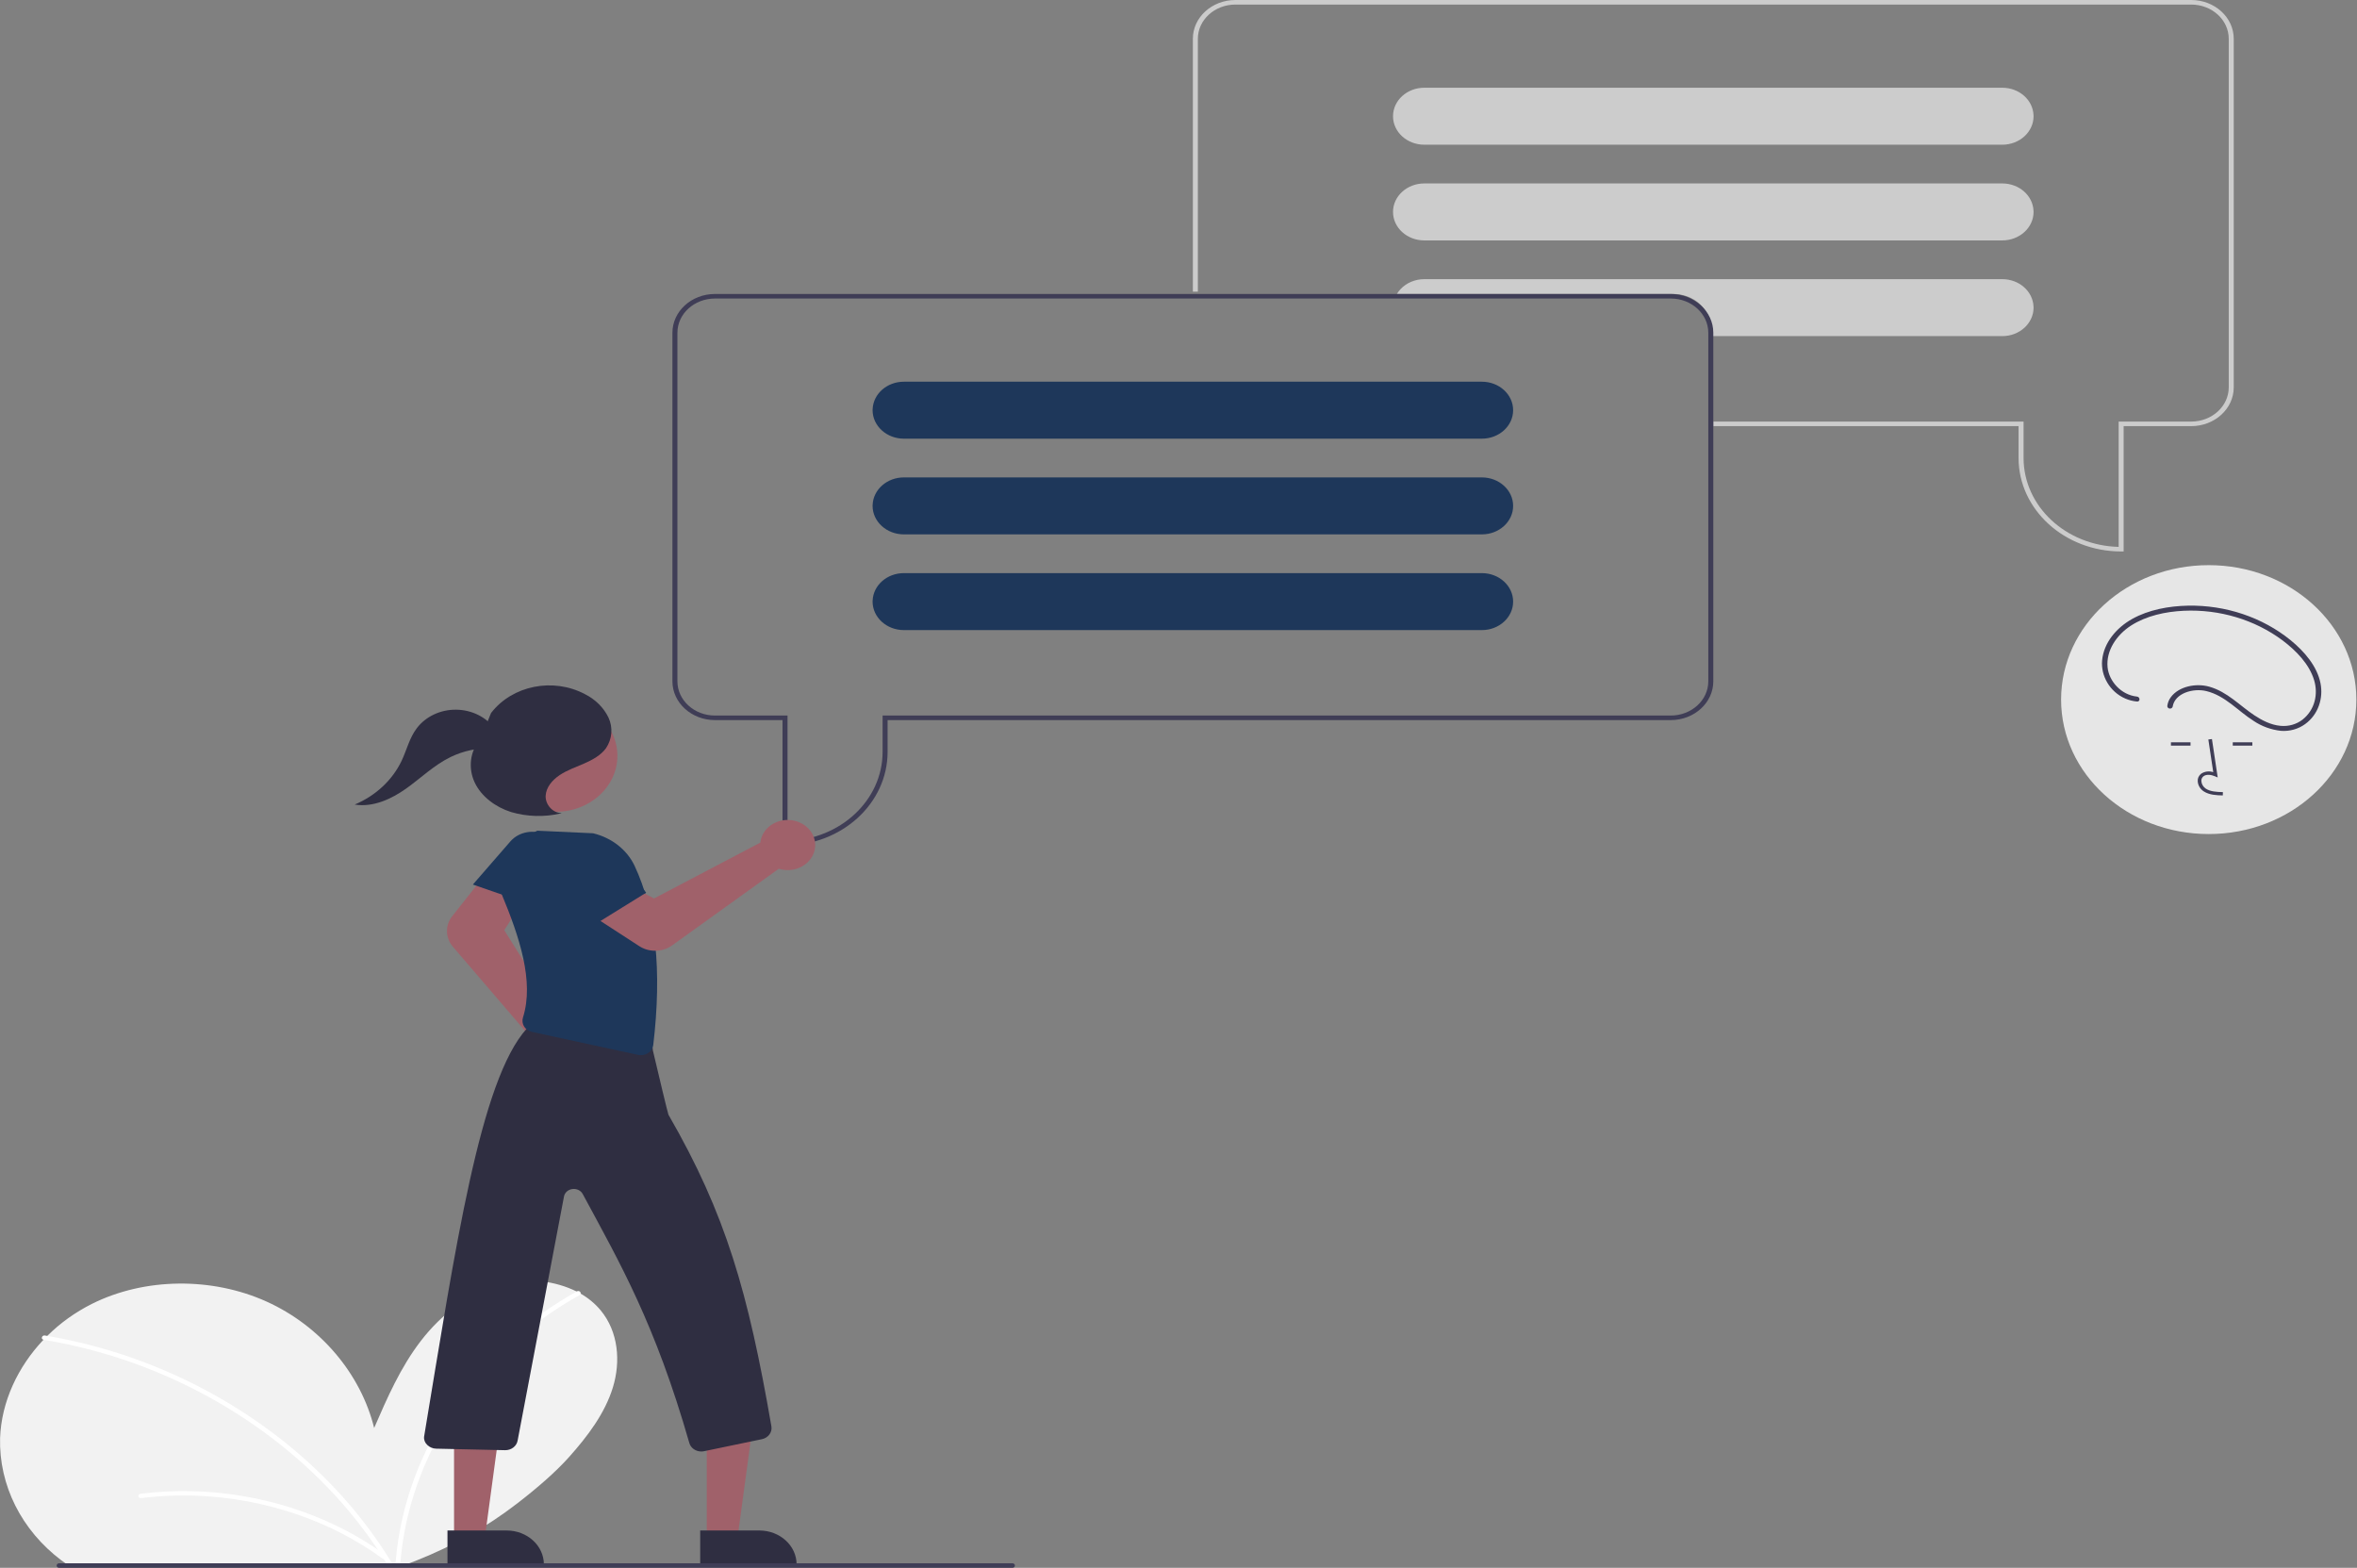 <?xml version="1.0" encoding="UTF-8"?>
<svg xmlns="http://www.w3.org/2000/svg" xmlns:xlink="http://www.w3.org/1999/xlink" width="866px" height="576px" viewBox="0 0 866 576" version="1.1">
<rect x="0" y="0" width="866" height="576" fill="#808080" stroke="none"/>
<g id="surface1">
<path style=" stroke:none;fill-rule:nonzero;fill:rgb(80%,80%,80%);fill-opacity:1;" d="M 780.262 202.605 L 779.344 202.605 C 758.535 202.582 741.676 187.227 741.652 168.277 L 741.652 156.559 L 629.496 156.559 L 629.496 154.883 L 743.492 154.883 L 743.492 168.277 C 743.512 185.977 758.996 200.445 778.426 200.918 L 778.426 154.883 L 805.086 154.883 C 812.699 154.875 818.867 149.258 818.875 142.324 L 818.875 14.234 C 818.867 7.301 812.699 1.684 805.086 1.676 L 453.906 1.676 C 446.293 1.684 440.125 7.301 440.113 14.234 L 440.113 107.164 L 438.277 107.164 L 438.277 14.234 C 438.285 6.375 445.277 0.008 453.906 0 L 805.086 0 C 813.711 0.008 820.703 6.375 820.715 14.234 L 820.715 142.324 C 820.703 150.184 813.711 156.551 805.086 156.559 L 780.262 156.559 Z M 780.262 202.605 "/>
<path style=" stroke:none;fill-rule:nonzero;fill:rgb(80%,80%,80%);fill-opacity:1;" d="M 747.148 42.289 C 746.91 36.676 741.844 32.234 735.676 32.234 L 523.312 32.234 C 516.965 32.234 511.82 36.918 511.82 42.699 C 511.82 48.477 516.965 53.164 523.312 53.164 L 735.676 53.164 C 742.02 53.156 747.16 48.473 747.168 42.699 C 747.172 42.562 747.164 42.422 747.148 42.289 Z M 747.148 42.289 "/>
<path style=" stroke:none;fill-rule:nonzero;fill:rgb(80%,80%,80%);fill-opacity:1;" d="M 747.148 77.449 C 746.91 71.836 741.844 67.398 735.676 67.395 L 523.312 67.395 C 516.965 67.395 511.82 72.082 511.82 77.859 C 511.82 83.641 516.965 88.324 523.312 88.324 L 735.676 88.324 C 742.02 88.316 747.16 83.637 747.168 77.859 C 747.172 77.723 747.164 77.586 747.148 77.449 Z M 747.148 77.449 "/>
<path style=" stroke:none;fill-rule:nonzero;fill:rgb(80%,80%,80%);fill-opacity:1;" d="M 747.148 112.613 C 746.91 107 741.844 102.562 735.676 102.559 L 523.312 102.559 C 519.902 102.559 516.668 103.938 514.488 106.324 C 514.016 106.848 513.598 107.406 513.238 108 L 614.785 108 C 622.398 108.008 628.566 113.625 628.574 120.559 L 628.574 123.488 L 735.676 123.488 C 742.02 123.48 747.16 118.801 747.168 113.023 C 747.172 112.887 747.164 112.75 747.148 112.613 Z M 747.148 112.613 "/>
<path style=" stroke:none;fill-rule:nonzero;fill:rgb(94.902%,94.902%,94.902%);fill-opacity:1;" d="M 22.539 573.242 C 23.039 573.613 23.539 573.973 24.051 574.324 L 150.371 574.324 C 151.312 573.973 152.246 573.613 153.18 573.242 C 166.516 567.957 178.93 560.918 190.02 552.352 C 197.387 546.672 204.164 540.805 209.074 535.305 C 215.93 527.633 222.242 519.27 225.176 509.742 C 228.105 500.215 227.23 489.293 220.688 481.391 C 218.66 478.961 216.168 476.883 213.332 475.258 C 212.863 474.988 212.387 474.727 211.898 474.484 C 203.758 470.492 194.258 469.453 185.312 471.57 C 172.656 474.551 162.141 482.863 154.641 492.613 C 147.137 502.355 142.266 513.547 137.469 524.617 C 132.598 504.863 117.848 487.168 97.922 478.172 C 78.004 469.176 53.258 469.285 33.766 479.027 C 27.629 482.113 22.09 486.086 17.359 490.797 C 16.891 491.258 16.43 491.727 15.977 492.203 C 6.469 502.23 0.52 515.074 0.031 528.316 C -0.414 545.637 7.879 562.191 22.539 573.242 Z M 22.539 573.242 "/>
<path style=" stroke:none;fill-rule:nonzero;fill:rgb(100%,100%,100%);fill-opacity:1;" d="M 145.32 574.324 L 147.105 574.324 C 147.133 573.961 147.16 573.605 147.195 573.242 C 147.82 566.148 149.129 559.117 151.102 552.234 C 155.633 536.516 163.371 521.715 173.914 508.602 C 184.426 495.449 197.68 484.309 212.918 475.816 C 213.141 475.699 213.297 475.492 213.332 475.258 C 213.391 474.949 213.25 474.637 212.969 474.457 C 212.688 474.277 212.316 474.258 212.016 474.414 C 211.977 474.434 211.938 474.457 211.898 474.484 C 203.266 479.277 195.25 484.938 188.008 491.359 C 175.051 502.871 164.605 516.508 157.219 531.559 C 150.703 544.738 146.711 558.836 145.418 573.242 C 145.379 573.605 145.352 573.969 145.32 574.324 Z M 145.32 574.324 "/>
<path style=" stroke:none;fill-rule:nonzero;fill:rgb(100%,100%,100%);fill-opacity:1;" d="M 15.977 492.203 C 17.324 492.434 18.633 492.66 19.93 492.906 C 30.586 494.898 41.02 497.781 51.09 501.52 C 61.137 505.254 70.801 509.793 79.969 515.078 C 89.152 520.359 97.809 526.363 105.844 533.016 C 113.879 539.66 121.25 546.941 127.867 554.773 C 132.816 560.641 137.312 566.812 141.332 573.242 C 141.559 573.598 141.777 573.961 142 574.324 L 144.039 574.324 C 143.828 573.961 143.605 573.598 143.379 573.242 C 138.52 565.363 132.945 557.867 126.719 550.828 C 119.832 543.043 112.199 535.828 103.906 529.273 C 95.668 522.758 86.828 516.898 77.48 511.77 C 68.098 506.621 58.23 502.234 47.996 498.668 C 38.062 495.211 27.809 492.574 17.359 490.797 C 17.066 490.746 16.781 490.699 16.488 490.648 C 15.375 490.465 14.898 491.992 15.977 492.203 Z M 15.977 492.203 "/>
<path style=" stroke:none;fill-rule:nonzero;fill:rgb(100%,100%,100%);fill-opacity:1;" d="M 51.5 548.812 C 63.938 547.254 76.57 547.512 88.918 549.582 C 101.234 551.629 113.121 555.414 124.152 560.797 C 130.355 563.832 136.238 567.375 141.738 571.379 C 142.637 572.031 141.363 573.176 140.473 572.527 C 130.828 565.539 120.016 560.004 108.445 556.133 C 96.969 552.266 84.906 550.039 72.68 549.523 C 65.766 549.234 58.832 549.523 51.973 550.379 C 51.5 550.484 51.02 550.234 50.875 549.812 C 50.746 549.379 51.023 548.934 51.5 548.812 Z M 51.5 548.812 "/>
<path style=" stroke:none;fill-rule:nonzero;fill:rgb(24.706%,23.922%,33.725%);fill-opacity:1;" d="M 613.867 108 L 262.688 108 C 254.059 108.012 247.07 114.375 247.059 122.234 L 247.059 250.324 C 247.07 258.18 254.059 264.547 262.688 264.559 L 287.508 264.559 L 287.508 310.605 L 288.426 310.605 C 309.234 310.586 326.098 295.227 326.117 276.277 L 326.117 264.559 L 613.867 264.559 C 622.492 264.547 629.484 258.18 629.496 250.324 L 629.496 122.234 C 629.484 114.375 622.492 108.012 613.867 108 Z M 627.656 250.324 C 627.648 257.258 621.477 262.875 613.867 262.883 L 324.281 262.883 L 324.281 276.277 C 324.254 293.977 308.773 308.441 289.348 308.922 L 289.348 262.883 L 262.688 262.883 C 255.074 262.875 248.906 257.258 248.895 250.324 L 248.895 122.234 C 248.906 115.301 255.074 109.684 262.688 109.676 L 613.867 109.676 C 621.477 109.684 627.648 115.301 627.656 122.234 Z M 627.656 250.324 "/>
<path style=" stroke:none;fill-rule:nonzero;fill:rgb(11.765%,21.569%,35.294%);fill-opacity:1;" d="M 544.457 140.234 L 332.094 140.234 C 325.926 140.234 320.863 144.676 320.621 150.289 C 320.605 150.422 320.602 150.562 320.602 150.699 C 320.613 156.473 325.75 161.156 332.094 161.164 L 544.457 161.164 C 550.805 161.164 555.949 156.477 555.949 150.699 C 555.949 144.918 550.805 140.234 544.457 140.234 Z M 544.457 140.234 "/>
<path style=" stroke:none;fill-rule:nonzero;fill:rgb(11.765%,21.569%,35.294%);fill-opacity:1;" d="M 544.457 175.395 L 332.094 175.395 C 325.926 175.398 320.863 179.836 320.621 185.449 C 320.605 185.586 320.602 185.723 320.602 185.859 C 320.613 191.637 325.75 196.316 332.094 196.324 L 544.457 196.324 C 550.805 196.324 555.949 191.641 555.949 185.859 C 555.949 180.082 550.805 175.395 544.457 175.395 Z M 544.457 175.395 "/>
<path style=" stroke:none;fill-rule:nonzero;fill:rgb(11.765%,21.569%,35.294%);fill-opacity:1;" d="M 544.457 210.559 L 332.094 210.559 C 325.926 210.562 320.863 215 320.621 220.613 C 320.605 220.75 320.602 220.887 320.602 221.023 C 320.613 226.801 325.75 231.48 332.094 231.488 L 544.457 231.488 C 550.805 231.488 555.949 226.805 555.949 221.023 C 555.949 215.242 550.805 210.559 544.457 210.559 Z M 544.457 210.559 "/>
<path style=" stroke:none;fill-rule:nonzero;fill:rgb(62.745%,38.039%,41.569%);fill-opacity:1;" d="M 206.594 395.766 C 206.18 395.766 205.77 395.742 205.355 395.695 C 202.496 395.375 199.922 393.961 198.277 391.801 C 196.633 389.645 196.078 386.953 196.754 384.402 C 196.832 384.109 196.926 383.82 197.039 383.535 L 166.363 347.773 C 163.594 344.516 163.496 339.988 166.125 336.633 L 176.871 323.043 L 190.914 332.91 L 185.27 341.734 L 207.613 377.398 C 208.062 377.438 208.508 377.504 208.949 377.598 C 213.93 378.688 217.23 383 216.629 387.633 C 216.031 392.266 211.719 395.762 206.594 395.766 Z M 206.594 395.766 "/>
<path style=" stroke:none;fill-rule:nonzero;fill:rgb(62.745%,38.039%,41.569%);fill-opacity:1;" d="M 259.68 565.215 L 270.949 565.215 L 276.309 525.625 L 259.676 525.625 Z M 259.68 565.215 "/>
<path style=" stroke:none;fill-rule:nonzero;fill:rgb(18.431%,18.039%,25.49%);fill-opacity:1;" d="M 292.684 574.746 L 257.262 574.746 L 257.262 562.281 L 279 562.281 C 286.559 562.281 292.684 567.859 292.684 574.746 Z M 292.684 574.746 "/>
<path style=" stroke:none;fill-rule:nonzero;fill:rgb(62.745%,38.039%,41.569%);fill-opacity:1;" d="M 166.828 565.215 L 178.098 565.215 L 183.457 525.625 L 166.824 525.625 Z M 166.828 565.215 "/>
<path style=" stroke:none;fill-rule:nonzero;fill:rgb(18.431%,18.039%,25.49%);fill-opacity:1;" d="M 199.832 574.746 L 164.41 574.746 L 164.41 562.281 L 186.148 562.281 C 193.707 562.281 199.832 567.859 199.832 574.746 Z M 199.832 574.746 "/>
<path style=" stroke:none;fill-rule:nonzero;fill:rgb(11.765%,21.569%,35.294%);fill-opacity:1;" d="M 173.742 324.969 L 199.047 333.727 L 205.227 318.098 C 206.918 313.816 204.977 309.043 200.629 306.797 C 196.223 304.523 190.656 305.516 187.516 309.129 Z M 173.742 324.969 "/>
<path style=" stroke:none;fill-rule:nonzero;fill:rgb(18.431%,18.039%,25.49%);fill-opacity:1;" d="M 257.676 533.258 C 255.598 533.254 253.781 531.973 253.27 530.137 C 240.648 486.176 227.836 464.137 214.098 438.66 C 213.395 437.355 211.84 436.617 210.266 436.84 C 208.688 437.062 207.449 438.188 207.211 439.625 L 190.18 529.25 C 189.828 531.316 187.848 532.828 185.551 532.781 L 160.27 532.219 C 159.027 532.195 157.852 531.711 157.016 530.879 C 156.129 530.078 155.688 528.957 155.816 527.824 C 167.27 459.051 176.285 396.801 193.621 377.809 C 194.102 377.395 194.656 377.055 195.254 376.801 L 194.727 376.727 C 194.578 376.703 194.176 376.648 194.172 376.281 L 194.168 375.93 L 194.562 375.859 C 195.195 375.84 195.824 375.926 196.422 376.113 L 235.992 381.66 C 238.262 381.98 239.918 383.777 239.867 385.867 C 242.02 395.031 245.316 408.867 245.609 409.547 C 266.723 446.102 274.914 474.887 283.43 524.039 C 283.797 526.199 282.27 528.254 279.926 528.742 L 258.703 533.148 C 258.367 533.223 258.02 533.258 257.676 533.258 Z M 257.676 533.258 "/>
<path style=" stroke:none;fill-rule:nonzero;fill:rgb(11.765%,21.569%,35.294%);fill-opacity:1;" d="M 235.469 387.652 C 235.113 387.652 234.758 387.617 234.414 387.543 L 195.453 379.102 C 194.246 378.844 193.211 378.145 192.59 377.168 C 191.949 376.156 191.789 374.953 192.145 373.832 C 196.344 360.57 190.836 344.125 184.258 328.336 C 182.539 318.852 187.852 309.465 197.328 305.238 L 197.438 305.191 L 217.891 306.129 C 224.695 307.754 230.309 312.129 233.121 318 C 241.004 334.805 243.262 356.367 240.02 383.918 C 239.773 386.043 237.809 387.652 235.469 387.652 Z M 235.469 387.652 "/>
<path style=" stroke:none;fill-rule:nonzero;fill:rgb(62.745%,38.039%,41.569%);fill-opacity:1;" d="M 240.707 349.297 C 238.629 349.301 236.602 348.715 234.902 347.617 L 219.812 337.824 L 230.582 324.988 L 240.301 330.082 L 279.352 309.566 C 279.395 309.156 279.465 308.75 279.562 308.348 C 280.844 303.398 286.285 300.328 291.723 301.492 C 297.16 302.656 300.531 307.613 299.254 312.562 C 297.973 317.516 292.531 320.586 287.094 319.422 C 286.773 319.352 286.453 319.266 286.141 319.164 L 246.91 347.352 C 245.141 348.617 242.957 349.301 240.707 349.297 Z M 240.707 349.297 "/>
<path style=" stroke:none;fill-rule:nonzero;fill:rgb(11.765%,21.569%,35.294%);fill-opacity:1;" d="M 215.027 341.82 L 237.41 327.957 L 226.891 314.391 C 224.008 310.672 218.602 309.383 214.086 311.344 C 209.516 313.324 207.219 318.047 208.668 322.461 Z M 215.027 341.82 "/>
<path style=" stroke:none;fill-rule:nonzero;fill:rgb(62.745%,38.039%,41.569%);fill-opacity:1;" d="M 226.84 277.672 C 226.84 266.312 216.73 257.105 204.262 257.105 C 191.793 257.105 181.684 266.312 181.684 277.672 C 181.684 289.027 191.793 298.234 204.262 298.234 C 216.73 298.234 226.84 289.027 226.84 277.672 Z M 226.84 277.672 "/>
<path style=" stroke:none;fill-rule:nonzero;fill:rgb(18.431%,18.039%,25.49%);fill-opacity:1;" d="M 206.332 298.707 C 202.941 298.695 200.328 295.445 200.48 292.363 C 200.633 289.277 202.906 286.566 205.645 284.75 C 208.383 282.934 211.598 281.824 214.652 280.492 C 217.707 279.156 220.734 277.488 222.621 274.926 C 224.934 271.52 225.285 267.301 223.562 263.617 C 221.809 259.988 218.793 256.98 214.984 255.059 C 203.242 248.801 188.195 251.809 180.41 261.965 L 176.543 271.559 C 172.598 275.875 171.973 282.285 174.398 287.449 C 176.82 292.609 181.98 296.496 187.801 298.344 C 193.707 300.07 200.031 300.242 206.043 298.84 "/>
<path style=" stroke:none;fill-rule:nonzero;fill:rgb(18.431%,18.039%,25.49%);fill-opacity:1;" d="M 181.934 267.922 C 178.793 263.512 173.445 260.812 167.672 260.73 C 161.902 260.645 156.461 263.184 153.164 267.5 C 150.449 271.059 149.465 275.445 147.598 279.43 C 144.215 286.57 138.062 292.324 130.316 295.59 C 137.098 296.68 143.855 293.535 149.277 289.672 C 154.699 285.805 159.469 281.086 165.539 278.129 C 170.316 275.809 175.684 274.688 181.094 274.875 "/>
<path style=" stroke:none;fill-rule:nonzero;fill:rgb(24.706%,23.922%,33.725%);fill-opacity:1;" d="M 371.988 576 L 21.727 576 C 21.219 576 20.809 575.625 20.809 575.164 C 20.809 574.699 21.219 574.324 21.727 574.324 L 371.988 574.324 C 372.496 574.324 372.906 574.699 372.906 575.164 C 372.906 575.625 372.496 576 371.988 576 Z M 371.988 576 "/>
<path style=" stroke:none;fill-rule:nonzero;fill:rgb(90.196%,90.196%,90.196%);fill-opacity:1;" d="M 865.762 257.023 C 865.762 229.742 841.477 207.629 811.52 207.629 C 781.562 207.629 757.281 229.742 757.281 257.023 C 757.281 284.305 781.562 306.418 811.52 306.418 C 841.477 306.418 865.762 284.305 865.762 257.023 Z M 865.762 257.023 "/>
<path style=" stroke:none;fill-rule:nonzero;fill:rgb(24.706%,23.922%,33.725%);fill-opacity:1;" d="M 816.691 292.23 C 814.484 292.176 811.734 292.102 809.617 290.695 C 808.34 289.812 807.559 288.457 807.48 287 C 807.402 285.961 807.863 284.949 808.723 284.266 C 810.004 283.395 811.684 283.176 813.184 283.684 L 811.383 271.68 L 812.703 271.516 L 814.824 285.625 L 813.719 285.164 C 812.438 284.629 810.68 284.355 809.586 285.195 C 809.043 285.641 808.758 286.293 808.816 286.957 C 808.879 288.043 809.461 289.047 810.406 289.711 C 812.055 290.809 814.246 290.949 816.73 291.016 Z M 816.691 292.23 "/>
<path style=" stroke:none;fill-rule:nonzero;fill:rgb(24.706%,23.922%,33.725%);fill-opacity:1;" d="M 797.637 272.715 L 804.836 272.715 L 804.836 273.93 L 797.637 273.93 Z M 797.637 272.715 "/>
<path style=" stroke:none;fill-rule:nonzero;fill:rgb(24.706%,23.922%,33.725%);fill-opacity:1;" d="M 820.355 272.715 L 827.551 272.715 L 827.551 273.93 L 820.355 273.93 Z M 820.355 272.715 "/>
<path style=" stroke:none;fill-rule:nonzero;fill:rgb(24.706%,23.922%,33.725%);fill-opacity:1;" d="M 785.133 255.91 C 779.34 255.309 774.852 250.25 774.355 245.121 C 773.77 239.016 777.676 233.219 783.027 229.793 C 788.629 226.211 795.605 224.715 802.359 224.387 C 815.527 223.789 828.469 227.676 838.668 235.285 C 843.727 239.113 848.453 243.988 850.242 249.875 C 851.797 254.984 850.531 260.777 846.016 264.359 C 843.758 266.133 840.789 266.965 837.828 266.656 C 834.324 266.324 831.09 264.648 828.293 262.793 C 822.848 259.191 818.379 254.168 811.75 252.285 C 806.887 250.906 800.578 252.121 797.605 256.125 C 796.93 257.043 796.492 258.086 796.328 259.18 C 796.199 259.66 796.504 260.152 797.027 260.301 C 797.559 260.434 798.109 260.148 798.262 259.664 C 799.039 254.621 805.852 252.738 810.629 253.891 C 817.598 255.57 822.273 261.23 827.988 264.828 C 830.949 266.84 834.434 268.105 838.102 268.504 C 841.277 268.73 844.434 267.848 846.922 266.035 C 851.805 262.523 853.672 256.484 852.594 251.047 C 851.344 244.746 846.688 239.352 841.582 235.172 C 831.227 226.789 817.785 222.266 803.938 222.508 C 796.871 222.656 789.5 223.984 783.414 227.383 C 777.512 230.68 772.949 236.199 772.352 242.613 C 771.828 248.258 775.152 254.164 780.863 256.637 C 782.211 257.219 783.652 257.59 785.133 257.734 C 786.414 257.867 786.402 256.043 785.133 255.91 Z M 785.133 255.91 "/>
</g>
</svg>
